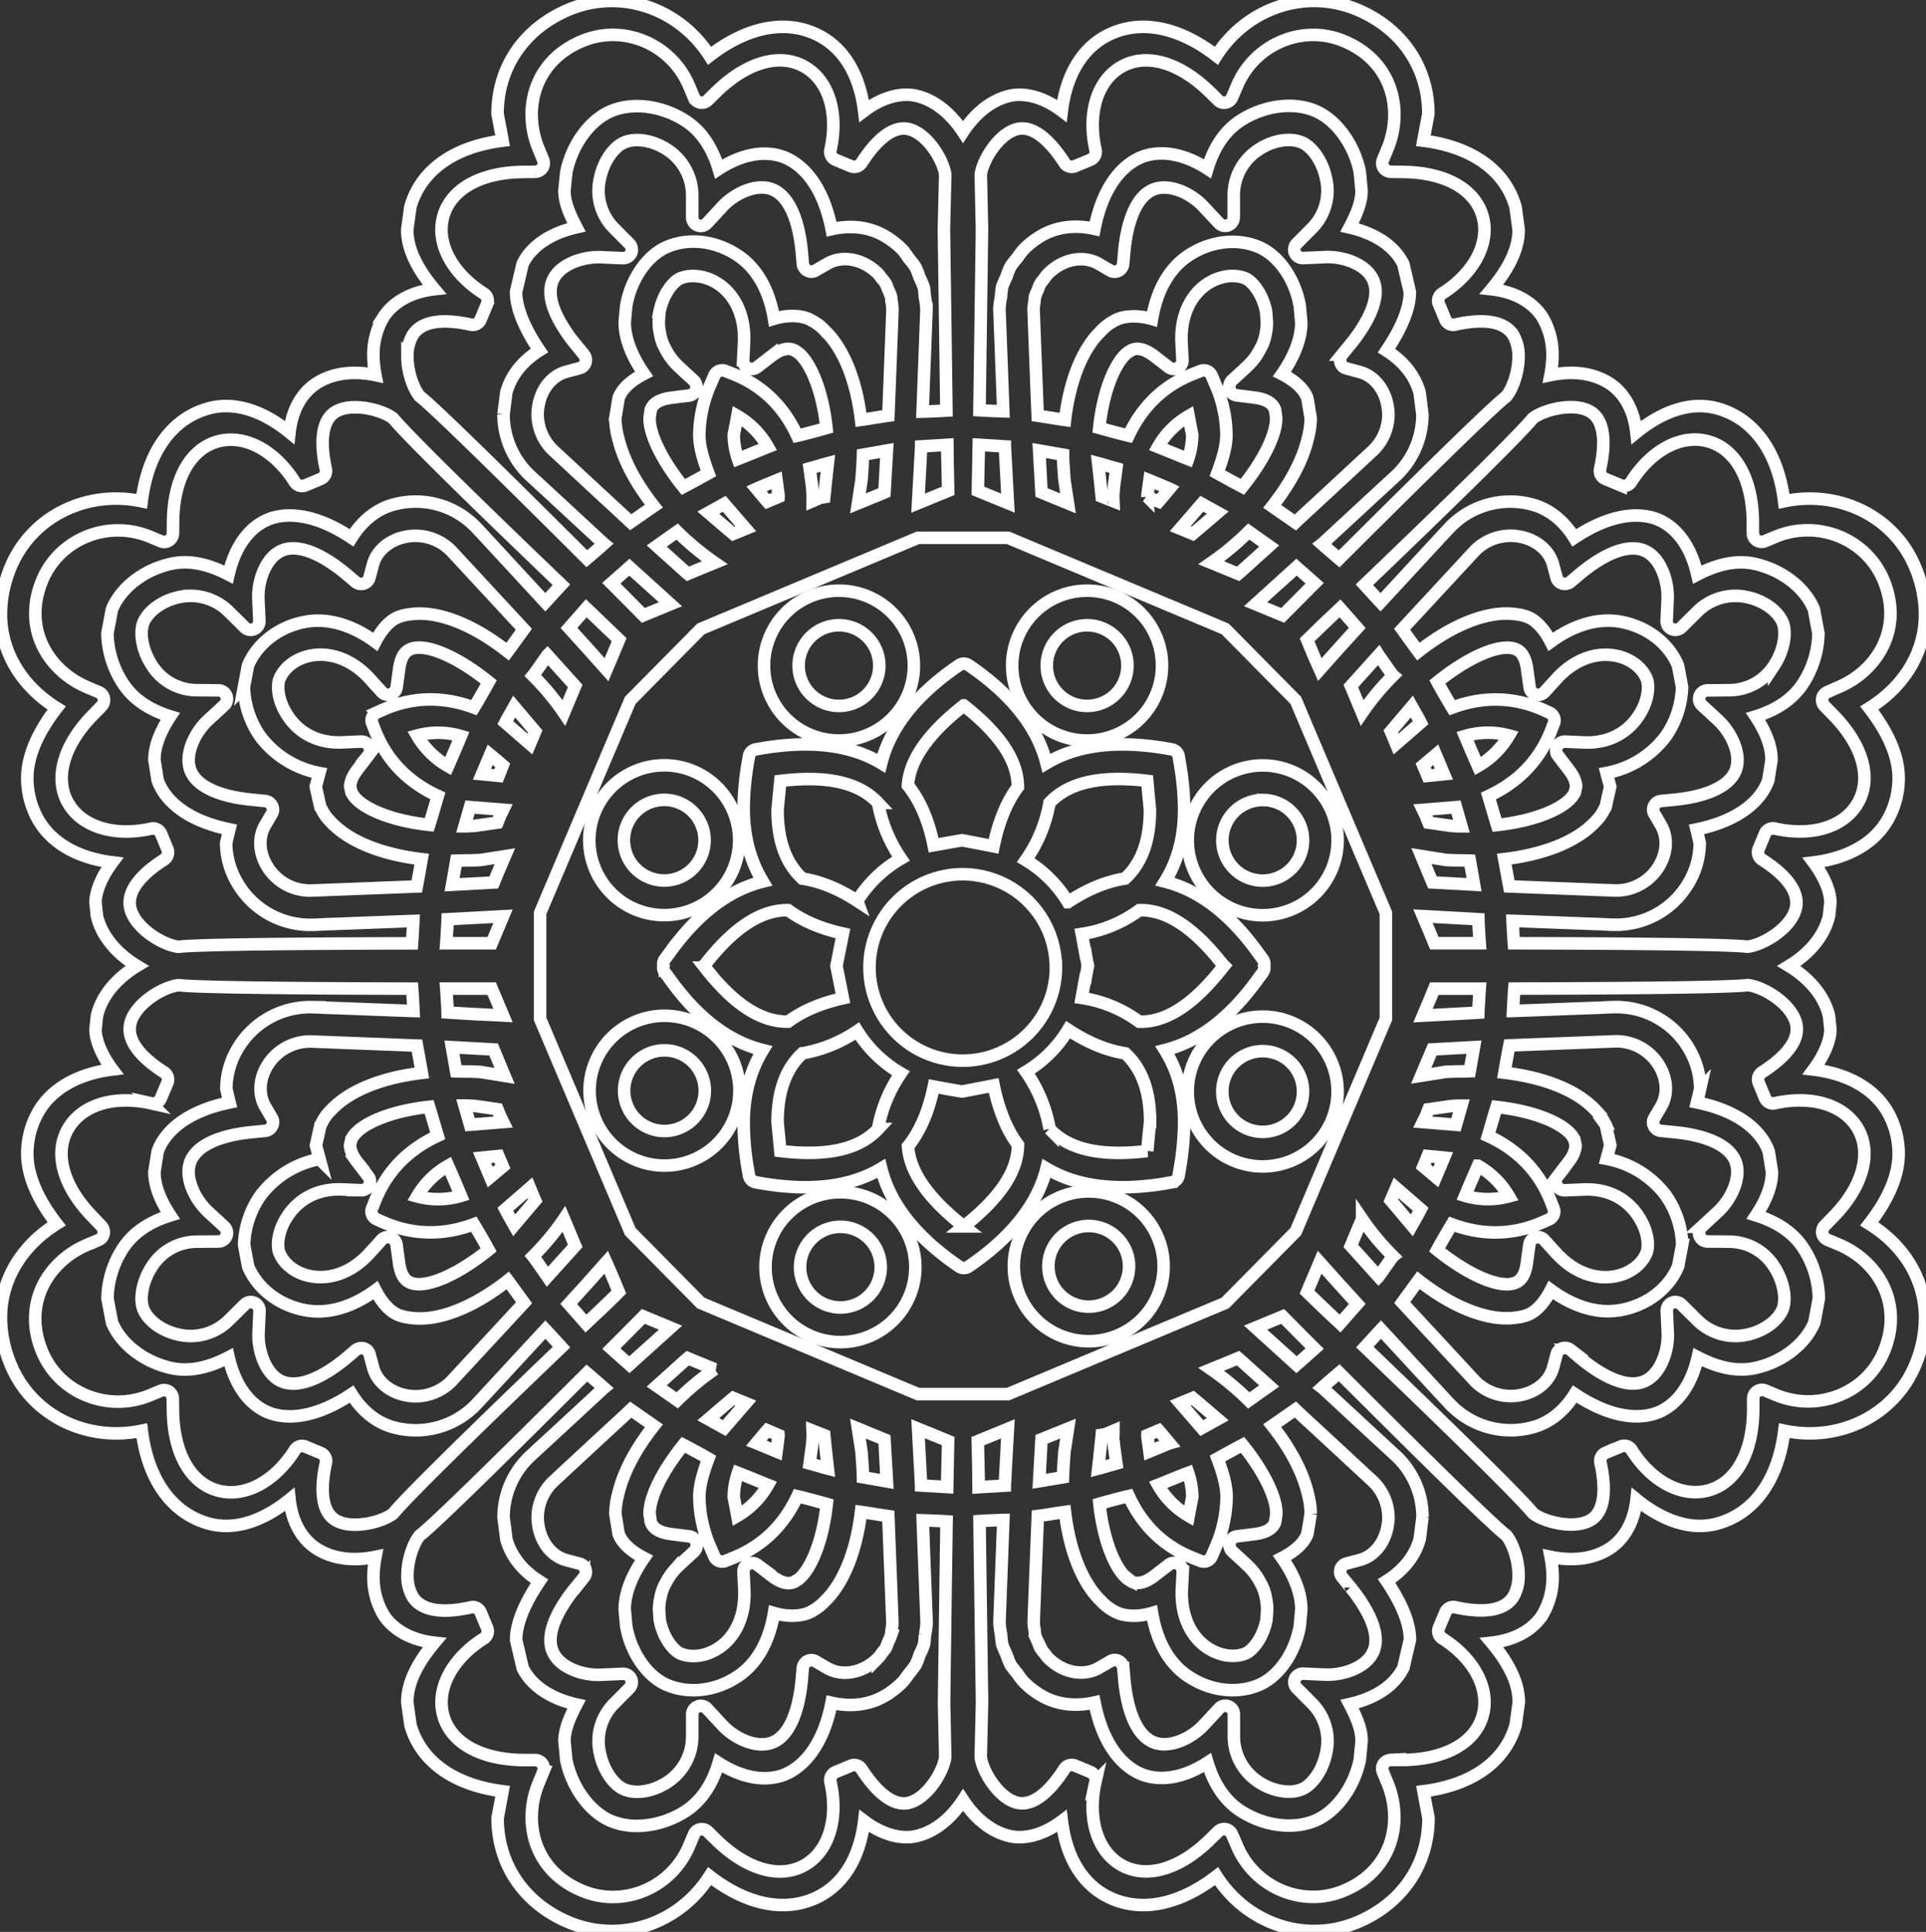 <svg xmlns="http://www.w3.org/2000/svg" viewBox="0 0 768.39 770.8"><rect x="0" y="0" width="768.39" height="770.8" fill="#333333" stroke="none"/><defs><style>.cls-1{fill:none;stroke:#ffffff;stroke-width:5px;}</style></defs><title></title><g id="レイヤー_2" data-name="レイヤー 2"><g id="レイヤー_1-2" data-name="レイヤー 1"><path class="cls-1" d="M434.36,475.37a29.88,29.88,0,1,0,29.88,29.88A29.89,29.89,0,0,0,434.36,475.37Z"/><path class="cls-1" d="M434.36,521.34a16.09,16.09,0,1,1,16.08-16.09A16.09,16.09,0,0,1,434.36,521.34Z"/><path class="cls-1" d="M503.75,405.62a29.89,29.89,0,1,0,29.89,29.89A29.89,29.89,0,0,0,503.75,405.62Z"/><path class="cls-1" d="M503.75,451.6a16.1,16.1,0,1,1,16.1-16.09A16.1,16.1,0,0,1,503.75,451.6Z"/><path class="cls-1" d="M265.09,405.28A29.89,29.89,0,1,0,295,435.17,29.89,29.89,0,0,0,265.09,405.28Z"/><path class="cls-1" d="M265.09,451.26a16.09,16.09,0,1,1,16.09-16.09A16.09,16.09,0,0,1,265.09,451.26Z"/><path class="cls-1" d="M265,305.35a29.89,29.89,0,1,0,29.89,29.88A29.88,29.88,0,0,0,265,305.35Z"/><path class="cls-1" d="M265,351.32a16.09,16.09,0,1,1,16.09-16.09A16.09,16.09,0,0,1,265,351.32Z"/><path class="cls-1" d="M334.7,235.68a29.89,29.89,0,1,0,29.89,29.89A29.89,29.89,0,0,0,334.7,235.68Z"/><path class="cls-1" d="M334.7,281.66a16.09,16.09,0,1,1,16.1-16.09A16.09,16.09,0,0,1,334.7,281.66Z"/><path class="cls-1" d="M433.7,235.68a29.89,29.89,0,1,0,29.89,29.89A29.89,29.89,0,0,0,433.7,235.68Z"/><path class="cls-1" d="M433.7,281.66a16.09,16.09,0,1,1,16.1-16.09A16.09,16.09,0,0,1,433.7,281.66Z"/><path class="cls-1" d="M335.29,475.7a29.89,29.89,0,1,0,29.89,29.88A29.88,29.88,0,0,0,335.29,475.7Z"/><path class="cls-1" d="M335.29,521.67a16.09,16.09,0,1,1,16.09-16.09A16.08,16.08,0,0,1,335.29,521.67Z"/><path class="cls-1" d="M22.61,282.48c-7.36,9.45-11.72,19.06-11.72,27.91a33.54,33.54,0,0,0,4.25,16.47c5.61,10,16.76,15.64,29.68,17.2-4.65,6.24-6.71,12.08-6.71,16l.55,5.33c2,8.65,8.56,15.5,16,20-7.45,4.49-14,11.34-16,20l-.55,5.33c0,3.94,2.06,9.79,6.71,16-12.92,1.56-24.07,7.2-29.68,17.19a33.55,33.55,0,0,0-4.25,16.48c0,8.84,4.36,18.45,11.72,27.9C8.75,496.93.38,510.5.38,525.72a49.1,49.1,0,0,0,3.87,18.74c8.41,20.36,30.42,31,52.32,26.37,2.37,19.21,11.69,32.78,26.47,37,10.57,3,22-1,32.49-9.53,1.2,10.88,6.39,16.91,11.07,19.78,7.07,4.39,15.56,4.67,23.2,3.09a42.63,42.63,0,0,0-.81,7.75,29.32,29.32,0,0,0,4.1,15.5c2.51,3.92,8.49,9.69,20.23,11-6.61,7.88-10.83,15.81-10.83,23.75l1.25,9.08c4.17,14.75,17.64,24,36.78,26.44-.76,4.1-2,10.68-2,10.68,0,18.69,10.68,34.25,28.58,41.68,20.63,8.54,43.91.48,56-18.48,15.24,11.8,31.29,14.93,44.5,7.6,10.16-5.74,15.61-16.65,17.17-29.6,8.23,6.21,15.82,7.2,20.89,6,7.9-1.85,14.19-7.7,18.56-14.35,4.35,6.65,10.64,12.5,18.55,14.35,5.07,1.2,12.66.21,20.88-6,1.57,13,7,23.86,17.17,29.6,13.22,7.33,29.27,4.2,44.51-7.6,12.11,19,35.39,27,56,18.48,17.89-7.43,28.58-23,28.58-41.68,0,0-1.28-6.58-2-10.68,19.14-2.4,32.6-11.69,36.78-26.44l1.25-9.08c0-7.94-4.23-15.87-10.83-23.75,11.74-1.33,17.72-7.1,20.22-11a29.23,29.23,0,0,0,4.1-15.5,42.63,42.63,0,0,0-.81-7.75c7.65,1.58,16.13,1.3,23.21-3.09,4.67-2.87,9.87-8.9,11.07-19.78,10.46,8.53,21.92,12.53,32.49,9.53,14.78-4.18,24.1-17.75,26.47-37,21.9,4.62,43.91-6,52.31-26.37A48.94,48.94,0,0,0,768,525.72c0-15.22-8.38-28.79-22.24-37.4,7.36-9.45,11.72-19.06,11.72-27.9a33.66,33.66,0,0,0-4.25-16.48c-5.62-10-16.76-15.63-29.68-17.19,4.64-6.24,6.7-12.09,6.7-16l-.54-5.33c-2-8.65-8.56-15.5-16-20,7.46-4.49,14-11.34,16-20l.54-5.33c0-3.94-2.06-9.78-6.7-16,12.92-1.56,24.06-7.21,29.68-17.2a33.65,33.65,0,0,0,4.25-16.47c0-8.85-4.36-18.46-11.72-27.91,13.86-8.61,22.24-22.18,22.24-37.4a49,49,0,0,0-3.89-18.74c-8.4-20.36-30.41-31-52.31-26.36-2.37-19.21-11.69-32.79-26.47-37-10.57-3-22,1-32.49,9.53-1.2-10.89-6.4-16.92-11.07-19.79-7.08-4.39-15.56-4.67-23.21-3.08a42.74,42.74,0,0,0,.81-7.76,29.23,29.23,0,0,0-4.1-15.5c-2.5-3.91-8.48-9.68-20.22-11,6.6-7.89,10.83-15.82,10.83-23.76l-1.25-9.08c-4.18-14.75-17.64-24-36.78-26.44.76-4.1,2-10.68,2-10.68,0-18.68-10.69-34.24-28.58-41.68-20.63-8.53-43.91-.47-56,18.48C470.07,10.45,454,7.32,440.8,14.65c-10.15,5.75-15.6,16.66-17.17,29.6-8.22-6.21-15.81-7.2-20.88-6-7.91,1.85-14.2,7.7-18.55,14.36C379.83,46,373.54,40.1,365.64,38.25c-5.07-1.2-12.66-.21-20.89,6-1.56-12.94-7-23.85-17.17-29.6-13.21-7.33-29.26-4.2-44.5,7.6-12.11-18.95-35.39-27-56-18.48-17.9,7.44-28.58,23-28.58,41.68,0,0,1.28,6.58,2,10.68-19.14,2.4-32.61,11.69-36.78,26.44l-1.25,9.08c0,7.94,4.22,15.87,10.83,23.76-11.74,1.33-17.72,7.1-20.23,11a29.32,29.32,0,0,0-4.1,15.5,42.74,42.74,0,0,0,.81,7.76c-7.64-1.59-16.13-1.31-23.2,3.08-4.68,2.87-9.87,8.9-11.07,19.79C105.06,164,93.61,160,83,163c-14.78,4.17-24.1,17.75-26.47,37-21.9-4.63-43.91,6-52.32,26.36A49.14,49.14,0,0,0,.38,245.08C.38,260.3,8.75,273.87,22.61,282.48Z"/><path class="cls-1" d="M108.48,321.43a3.39,3.39,0,0,0-2.69-1.83l-5.29-.52c-13.7-1.33-22.53-5.66-24.67-12.14s2.14-15,7.25-19.68l6.43-5.93a3.41,3.41,0,0,0-2.3-5.87l-8.69-.08a21.19,21.19,0,0,1-17.88-9.86c-3.76-5.67-5.15-12.89-3.4-17.2,2-4.68,7.7-8.75,14.26-10.08a21.52,21.52,0,0,1,19.93,5.95l6.22,6.14a3.43,3.43,0,0,0,5.82-2.62l-.39-8.66c-.31-7,2.66-16,8.76-19.11s15.38.13,26.06,8.91l4,3.39a3.58,3.58,0,0,0,3.26.59,3.34,3.34,0,0,0,2.24-2.4l1.36-5.08c1.35-5.2,5.79-9.29,11.8-10.89a20.06,20.06,0,0,1,19.44,5.3l29,31.32c-1.75,2.43-4.52,6.24-6.48,8.91-14.07-11.08-28.14-16.45-38.86-14.91a18.91,18.91,0,0,0-4.44,1c-3.83,1.38-7.05,5.24-9.5,10-8.85-6.5-18.53-9.66-27.8-8-10.46,1.85-19.31,8.57-23,17.52l-1.6,8.53a36.18,36.18,0,0,0,6.57,19.79,38.45,38.45,0,0,0,23.55,14.51c-.71,2.66-1.46,5.43-1.46,5.43s.19.81.41,1.85l1.41,6.32c.09.15.21.31.32.47a20.8,20.8,0,0,0,2.14,3.52,36.32,36.32,0,0,0,2.58,2.82,4.48,4.48,0,0,0,.63.57c7.23,6.82,19.49,11.57,34.76,13.39-.54,3.19-1.38,7.83-1.95,10.89L124,355.33a20,20,0,0,1-17.64-10.05c-3.08-5.37-3.29-11.32-.6-16l2.66-4.54A3.25,3.25,0,0,0,108.48,321.43Z"/><path class="cls-1" d="M233,141.54s-3.39-4.13-3.39-4.16a61.7,61.7,0,0,1-5.17-7.25c-3.13-5.07-4.8-9.74-4.8-13.65a11.13,11.13,0,0,1,1.13-5.15c3-6.08,12.05-9,19-8.71l8.71.39a3.54,3.54,0,0,0,3.3-2,3.43,3.43,0,0,0-.73-3.81L244.89,91a21.28,21.28,0,0,1-5.56-19.68c1.31-6.63,5.38-12.68,9.74-14.49,4.69-1.95,11.55-.81,17.15,2.9a21.68,21.68,0,0,1,9.94,18.33l0,8.68a3.41,3.41,0,0,0,5.93,2.3L288,82.65c4.64-5.17,13.16-9.45,19.63-7.26S318.45,86.33,319.83,100l.47,5.3a3.51,3.51,0,0,0,1.88,2.71,3.32,3.32,0,0,0,3.23-.1l4.6-2.66c4.64-2.69,10.65-2.48,16,.62a21.11,21.11,0,0,1,4.23,3.27c.62.6,1,1.36,1.59,2s1.12,1.33,1.57,2.09.62,1.61,1,2.45a23.29,23.29,0,0,1,1,2.35c.2.78.2,1.64.32,2.43a18.7,18.7,0,0,1,.33,2.87c0,1.09-1.43,37.69-1.64,42.51-3,.43-7.6,1.23-10.89,1.68-1.8-15.12-6.57-27.33-13.41-34.59-.21-.21-.4-.39-.64-.6a20.05,20.05,0,0,0-2.73-2.58,22.4,22.4,0,0,0-4-2.43c-2.51-1.18-7.65-2-13.94-.13-1.77-10.59-6.24-19.5-13.84-24.85-8.75-6.16-19.73-7.65-28.69-3.91-7.92,3.29-14.56,12.76-16.43,23.57l-.6,6.6c0,6.66,3.05,13.88,7.7,20.57-4.83,2.5-8.67,5.66-10.13,9.61l-1.33,8.06a32.76,32.76,0,0,0,1.14,7.91c2,8.53,6.89,17.87,14.23,27.2-2.64,1.82-6.63,4.62-9.24,6.41-1.73-1.64-4.41-4.12-7.54-7-10.73-9.93-23.5-21.78-23.5-21.78a20,20,0,0,1-6.08-14.3,21.62,21.62,0,0,1,.73-5.24c1.59-6,5.67-10.42,10.84-11.75l5.14-1.39a3.27,3.27,0,0,0,2.37-2.21,5.44,5.44,0,0,0,.16-1A3.47,3.47,0,0,0,233,141.54Z"/><path class="cls-1" d="M353.76,179.77c-.08.94-.73,13.94-.89,16.73-1,.42-6.08,2.51-10.57,4.34.6-3.84,1.44-9.48,1.44-9.48l.41-6.18s.14-3,.16-3.76Z"/><path class="cls-1" d="M324,194.15s-.6-4.15-1-7.28l3.57-1c1-.34,2.3-.7,3.71-1.07-.49,4.28-1.2,11-1.41,13.21-.16,0-2.61,1-4.69,1.9,0-1.07.07-2.21.07-2.21S324.08,195,324,194.15Z"/><path class="cls-1" d="M282.58,204.54l6.35-3.52c2.39,2.76,6.18,7.18,8.58,9.95l-5,2.05C290.93,211.73,286.19,207.63,282.58,204.54Z"/><path class="cls-1" d="M285.16,224.54c-4.59,1.88-9.76,4-10.75,4.43-.55-.44-2.09-1.85-2.09-1.85L262,217.85l8.15-5.76A112.17,112.17,0,0,0,285.16,224.54Z"/><path class="cls-1" d="M294.41,183.14a31.06,31.06,0,0,1-1.68-9.63s.79-4,1.44-7.54a33,33,0,0,1,12.19,12.37C303,179.67,297.93,181.78,294.41,183.14Z"/><path class="cls-1" d="M309.81,191.65c.38,2.82.81,6.06.81,6.06a3.46,3.46,0,0,1,0,.52c-1.5.62-3.85,1.64-4.48,1.9-1.21-1.36-2.46-2.89-4.34-5.14C302.09,194.86,306.51,193,309.81,191.65Z"/><path class="cls-1" d="M292.45,149.21,289.37,148a3.43,3.43,0,0,0-4.38,1.8s-1.34,3.08-1.34,3.14A51.23,51.23,0,0,0,279,173.51c0,4.73,1.65,10.07,3.63,15.35-2.51,1.4-6.92,3.83-10,5.45-7.93-9.87-13.07-19.81-13.46-26.6,0-.39,0-.81,0-1.2.14-.8.45-3,.45-3,.62-1.69,2.17-4,8.14-4.8l7.23-.91a3.51,3.51,0,0,0,2.79-2.38,2.66,2.66,0,0,0,.18-1c0-.13-.15-.21-.15-.29a3.3,3.3,0,0,0-1-2.27l-5.38-4.94a.24.24,0,0,1-.16-.18,25.62,25.62,0,0,1-3.21-3.42c-.34-.44-.66-.91-1-1.36a26.1,26.1,0,0,1-1.54-2.63c-.23-.47-.53-1-.77-1.47a18.38,18.38,0,0,1-1.24-3.8,9.76,9.76,0,0,1-.21-1,22.44,22.44,0,0,1-.48-4.39s0-.13,0-.16c0-.44.29-4.09.29-4.09a26.17,26.17,0,0,1,1.51-5c1.91-4.55,4.81-7.53,6.79-8.36h0c4.64-1.88,10.64-.94,15.63,2.53,6.63,4.68,10.2,13,9.81,22.81l-.36,7.29a3.44,3.44,0,0,0,5.49,2.84l5.79-4.46a19.39,19.39,0,0,1,3.2-2,8.61,8.61,0,0,1,2.54-.78,5.62,5.62,0,0,1,3.42.47c.13,0,.21.18.31.25a8.47,8.47,0,0,1,1.7,1.13c4.56,4.08,9.19,14.72,10.8,29.65-3.44,1-8.92,2.45-11.69,3.08C312.88,162.57,304.56,154,292.45,149.21Z"/><path class="cls-1" d="M249.44,227.78c.59-.48,1.09-.95,1.63-1.44.4.39,13.82,12.42,16.4,14.74-4.88,2-8.72,3.61-10.81,4.46-3.21-3.28-11-11.06-11-11.06l-1.77-1.77C245.83,231,247.66,229.39,249.44,227.78Z"/><path class="cls-1" d="M247,255.26c-1.25,3-4.65,11.14-5,11.95-2.74-3.1-12.11-13.55-15-16.68l6.89-7.83C235,243.78,246.12,254.43,247,255.26Z"/><path class="cls-1" d="M229.47,273.71c-.42,1-2.59,6.17-4.5,10.73a100.81,100.81,0,0,0-12.37-14.88,22.69,22.69,0,0,0,1.36-1.85l4.28-6.06c0-.07.13-.2.16-.23Z"/><path class="cls-1" d="M213.51,291.83c-.59,1.35-1.07,2.5-2.11,5-2.71-2.38-7.07-6.14-9.79-8.49.25-.47.5-.94.71-1.41l2.82-5C208.19,285.51,212.18,290.23,213.51,291.83Z"/><path class="cls-1" d="M147.29,297.73a3.53,3.53,0,0,0-3.12-1.86l-7.37.32c-12.32.6-18.89-6-21.66-10.08-4.6-6.55-4.65-12.87-3.6-15.3,1.93-4.67,6.81-8.27,12.79-9.29,8-1.38,16.44,1.93,23.07,9.17l4.93,5.43a3.42,3.42,0,0,0,5.9-1.86l1-7.26c.78-6,3.1-7.49,4.81-8.11,6.25-2.24,18.73,3.34,30.94,13.2-1.75,3.21-4.45,7.89-5.89,10.24-11.75-4.36-23.78-4.52-35.77.62l-3,1.34a3.45,3.45,0,0,0-2.06,3.13,2.72,2.72,0,0,0,.28,1.28l1.15,3c4.89,12.23,13.58,20.59,25,25.86-.78,2.59-2.33,8-3.44,11.56-14.93-1.62-25.59-6.24-29.6-10.86a7,7,0,0,1-1-1.43c-.11-.16-.35-.37-.4-.55l-.46-2.09a2.1,2.1,0,0,1-.08-.7,9.88,9.88,0,0,1,.57-2.35,2.88,2.88,0,0,1,.21-.6,16.05,16.05,0,0,1,2.08-3.4s.82-1.12,1.75-2.29l2.69-3.55a2.93,2.93,0,0,0,.66-1.88,1.08,1.08,0,0,0,0-.16A3.23,3.23,0,0,0,147.29,297.73Z"/><path class="cls-1" d="M198.85,309.58c-1.78-.16-3.66-.4-6.56-.68.6-1.41,2.25-5.36,3.27-7.75,2.22,1.85,3.68,3.05,5,4.2C199.94,306.86,199,309.16,198.85,309.58Z"/><path class="cls-1" d="M200.57,323.07c-.21.4-1.86,4.46-2.12,5.14-2.45.37-8.92,1.28-8.92,1.28s-1.93.08-3.29.18c0,0-.68,0-.91,0l2.19-7.65Z"/><path class="cls-1" d="M166.41,293.47a32,32,0,0,1,17.48.21c-1.41,3.39-3.6,8.54-5.14,12A33.38,33.38,0,0,1,166.41,293.47Z"/><path class="cls-1" d="M178.33,371.7c.16-2.09.26-4.1.28-4.94,2.22-.13,17.18-.91,22.07-1.17-2.12,5-3.71,8.74-4.53,10.76h-7.56s-6.53,0-10.54,0C178.17,374.81,178.27,373.31,178.33,371.7Z"/><path class="cls-1" d="M197,352.1c-2.82.18-11.62.65-16.63.91l1.67-9.55c.63,0,3.55-.16,3.63-.16l2,0,3.91-.16s5.9-.94,9.82-1.54C199.47,346,197.38,351.16,197,352.1Z"/><path class="cls-1" d="M324.17,570.88c2.08.86,4.53,1.85,4.69,1.9.21,2.17.92,8.93,1.41,13.21-1.41-.36-2.67-.73-3.71-1.07l-3.57-1c.39-3.13,1-7.28,1-7.28.1-.89.26-3.55.26-3.55S324.21,572,324.17,570.88Z"/><path class="cls-1" d="M343.5,603.25c3.29.44,7.91,1.25,10.89,1.67.21,4.82,1.61,41.42,1.64,42.52a18.43,18.43,0,0,1-.33,2.86c-.12.79-.12,1.65-.32,2.43a22.36,22.36,0,0,1-1,2.35c-.37.84-.55,1.65-1,2.46s-1.07,1.35-1.57,2.09-1,1.4-1.59,2A21.11,21.11,0,0,1,346,664.9c-5.35,3.1-11.36,3.31-16,.63l-4.6-2.67a3.29,3.29,0,0,0-3.23-.1,3.51,3.51,0,0,0-1.88,2.71l-.47,5.3c-1.38,13.7-5.69,22.5-12.16,24.64s-15-2.09-19.63-7.26l-5.93-6.39a3.34,3.34,0,0,0-3.73-.89,3.4,3.4,0,0,0-2.2,3.19l0,8.69a21.71,21.71,0,0,1-9.94,18.33c-5.6,3.7-12.46,4.84-17.15,2.89-4.36-1.8-8.43-7.86-9.74-14.49a21.28,21.28,0,0,1,5.56-19.68l6.14-6.16a3.43,3.43,0,0,0,.73-3.81,3.54,3.54,0,0,0-3.3-2l-8.71.39c-7,.34-16-2.63-19-8.71a11.11,11.11,0,0,1-1.13-5.14c0-3.92,1.67-8.59,4.8-13.66a61.7,61.7,0,0,1,5.17-7.25s3.39-4.15,3.39-4.15a3.49,3.49,0,0,0,.76-2.19,5.21,5.21,0,0,0-.16-1,3.31,3.31,0,0,0-2.37-2.23l-5.14-1.37c-5.17-1.33-9.25-5.75-10.84-11.75a21.7,21.7,0,0,1-.73-5.25,20.06,20.06,0,0,1,6.08-14.3s12.77-11.85,23.5-21.77c3.13-2.87,5.81-5.35,7.54-7l9.24,6.43c-7.34,9.31-12.27,18.66-14.23,27.19a32.83,32.83,0,0,0-1.14,7.91L246.8,612c1.46,3.94,5.3,7.1,10.13,9.6-4.65,6.69-7.7,13.91-7.7,20.57l.6,6.61c1.87,10.8,8.51,20.28,16.43,23.57,9,3.73,19.94,2.24,28.69-3.92,7.6-5.35,12.07-14.25,13.84-24.85,6.29,1.83,11.43,1,13.94-.13a22.4,22.4,0,0,0,4-2.43,20.05,20.05,0,0,0,2.73-2.58c.24-.21.43-.39.64-.6C336.93,630.57,341.7,618.36,343.5,603.25Z"/><path class="cls-1" d="M342.3,570c4.49,1.83,9.56,3.92,10.57,4.34.16,2.79.81,15.79.89,16.73l-9.45-1.65c0-.73-.16-3.75-.16-3.75l-.41-6.19S342.9,573.8,342.3,570Z"/><path class="cls-1" d="M329.85,600.06c-1.61,14.93-6.24,25.58-10.8,29.65a8,8,0,0,1-1.7,1.12c-.1.08-.18.21-.31.27a5.7,5.7,0,0,1-3.42.46,8.92,8.92,0,0,1-2.54-.78,19.39,19.39,0,0,1-3.2-2l-5.79-4.47a3.45,3.45,0,0,0-5.49,2.86l.36,7.28c.39,9.81-3.18,18.14-9.81,22.81-5,3.47-11,4.41-15.63,2.53h0c-2-.84-4.88-3.81-6.79-8.35a26.61,26.61,0,0,1-1.51-5s-.26-3.66-.29-4.1c0,0,0-.11,0-.16a22.25,22.25,0,0,1,.48-4.38,9.39,9.39,0,0,1,.21-1,18.58,18.58,0,0,1,1.24-3.8c.24-.5.54-1,.77-1.47a26.1,26.1,0,0,1,1.54-2.63c.3-.45.62-.92,1-1.36a26.24,26.24,0,0,1,3.21-3.42.26.26,0,0,1,.16-.18l5.38-4.93a3.32,3.32,0,0,0,1-2.28c0-.07.15-.15.15-.28a2.71,2.71,0,0,0-.18-1A3.53,3.53,0,0,0,275,613l-7.23-.9c-6-.82-7.52-3.12-8.14-4.81,0,0-.31-2.22-.45-3,0-.39,0-.81,0-1.2.39-6.79,5.53-16.74,13.46-26.6,3.11,1.62,7.52,4,10,5.45-2,5.28-3.63,10.63-3.63,15.35a51.23,51.23,0,0,0,4.62,20.59c0,.06,1.34,3.14,1.34,3.14a3.42,3.42,0,0,0,4.38,1.8l3.08-1.23c12.11-4.82,20.43-13.36,25.71-24.61C320.93,597.61,326.41,599.1,329.85,600.06Z"/><path class="cls-1" d="M309.81,579.15c-3.3-1.35-7.72-3.21-8.05-3.34,1.88-2.24,3.13-3.78,4.34-5.14l4.48,1.91a3.39,3.39,0,0,1,0,.52S310.19,576.33,309.81,579.15Z"/><path class="cls-1" d="M306.36,592.46a33,33,0,0,1-12.19,12.37c-.65-3.52-1.44-7.54-1.44-7.54a31.06,31.06,0,0,1,1.68-9.63C297.93,589,303,591.13,306.36,592.46Z"/><path class="cls-1" d="M288.93,569.78l-6.35-3.52c3.61-3.08,8.35-7.18,9.94-8.48l5,2.06C295.11,562.6,291.32,567,288.93,569.78Z"/><path class="cls-1" d="M270.19,558.71,262,553l10.28-9.27s1.54-1.41,2.09-1.85c1,.42,6.16,2.56,10.75,4.43A112.17,112.17,0,0,0,270.19,558.71Z"/><path class="cls-1" d="M251.07,544.46c-.54-.49-1-1-1.63-1.43-1.78-1.62-3.61-3.21-5.54-4.94l1.77-1.77s7.78-7.78,11-11.07c2.09.87,5.93,2.43,10.81,4.46C264.89,532,251.47,544.07,251.07,544.46Z"/><path class="cls-1" d="M233.79,528.1l-6.89-7.83c2.91-3.14,12.28-13.57,15-16.68.38.81,3.78,9,5,11.95C246.12,516.38,235,527,233.79,528.1Z"/><path class="cls-1" d="M218.4,509.38s-.11-.16-.16-.23L214,503.09a22.69,22.69,0,0,0-1.36-1.85A100.29,100.29,0,0,0,225,486.36c1.91,4.56,4.08,9.76,4.5,10.73Z"/><path class="cls-1" d="M205.14,488.89l-2.82-5c-.21-.47-.46-.94-.71-1.41,2.72-2.35,7.08-6.11,9.79-8.49,1,2.46,1.52,3.61,2.11,5C212.18,480.57,208.19,485.29,205.14,488.89Z"/><path class="cls-1" d="M101.44,519.8a3.47,3.47,0,0,0-3.79.67l-6.22,6.14a21.52,21.52,0,0,1-19.93,5.95c-6.56-1.33-12.27-5.4-14.26-10.07-1.75-4.31-.36-11.54,3.4-17.21a21.19,21.19,0,0,1,17.88-9.86l8.69-.08a3.41,3.41,0,0,0,2.3-5.87l-6.43-5.93c-5.11-4.72-9.42-13.23-7.25-19.68s11-10.8,24.67-12.14l5.29-.52a3.41,3.41,0,0,0,2.69-1.82,3.25,3.25,0,0,0,0-3.29l-2.66-4.54c-2.69-4.7-2.48-10.65.6-16a20,20,0,0,1,17.64-10l42.29,1.64c.57,3.06,1.41,7.71,1.95,10.89-15.27,1.82-27.53,6.58-34.76,13.39a4.48,4.48,0,0,0-.63.57c-.93,1-1.85,1.86-2.58,2.82a20.5,20.5,0,0,0-2.14,3.53c-.11.15-.23.31-.32.46l-1.41,6.32c-.22,1-.41,1.85-.41,1.85s.75,2.77,1.46,5.43a38.41,38.41,0,0,0-23.55,14.52,36.12,36.12,0,0,0-6.57,19.78l1.6,8.54c3.7,8.95,12.55,15.66,23,17.51,9.27,1.65,19-1.51,27.8-8,2.45,4.75,5.67,8.61,9.5,10a18.9,18.9,0,0,0,4.44,1c10.72,1.54,24.79-3.83,38.86-14.9,2,2.66,4.73,6.47,6.48,8.9l-29,31.32a20.06,20.06,0,0,1-19.44,5.3c-6-1.59-10.45-5.69-11.8-10.88l-1.36-5.1a3.37,3.37,0,0,0-2.24-2.4,3.61,3.61,0,0,0-3.26.6l-4,3.4c-10.68,8.77-20,11.9-26.06,8.9s-9.07-12.14-8.76-19.11l.39-8.66A3.44,3.44,0,0,0,101.44,519.8Z"/><path class="cls-1" d="M198.85,461.23c.18.41,1.09,2.71,1.75,4.23l-5,4.2c-1-2.41-2.67-6.35-3.27-7.76C195.19,461.62,197.07,461.38,198.85,461.23Z"/><path class="cls-1" d="M187.52,448.75l-2.19-7.65c.23,0,.91,0,.91,0,1.36.1,3.29.18,3.29.18s6.47.91,8.92,1.28c.26.68,1.91,4.75,2.12,5.14Z"/><path class="cls-1" d="M191.51,427.68l-3.91-.15-2,0c-.08,0-3-.15-3.63-.15l-1.67-9.56c5,.26,13.81.74,16.63.91.41.95,2.5,6.09,4.36,10.53Z"/><path class="cls-1" d="M178.61,404c0-.84-.12-2.85-.28-4.94-.06-1.61-.16-3.1-.28-4.62l10.54,0h7.56c.82,2,2.41,5.79,4.53,10.76C195.79,405,180.83,404.17,178.61,404Z"/><path class="cls-1" d="M178.75,465.14c1.54,3.45,3.73,8.59,5.14,12a32,32,0,0,1-17.48.21A33.38,33.38,0,0,1,178.75,465.14Z"/><path class="cls-1" d="M149.64,479.08l-1.15,3a2.67,2.67,0,0,0-.28,1.28,3.47,3.47,0,0,0,2.06,3.13l3,1.33c12,5.14,24,5,35.77.63,1.44,2.35,4.14,7,5.89,10.23-12.21,9.86-24.69,15.45-30.94,13.2-1.71-.62-4-2.14-4.81-8.11l-1-7.26a3.49,3.49,0,0,0-2.35-2.79,3.44,3.44,0,0,0-3.55.94l-4.93,5.43c-6.63,7.23-15,10.54-23.07,9.16-6-1-10.86-4.62-12.79-9.29-1.05-2.43-1-8.75,3.6-15.3,2.77-4,9.34-10.68,21.66-10.07l7.37.3a3.51,3.51,0,0,0,3.12-1.84,3.29,3.29,0,0,0,.37-1.57,1.08,1.08,0,0,0,0-.16,2.93,2.93,0,0,0-.66-1.88l-2.69-3.55c-.93-1.17-1.75-2.29-1.75-2.29a15.57,15.57,0,0,1-2.08-3.4,2.7,2.7,0,0,1-.21-.6,9.92,9.92,0,0,1-.57-2.34,2.13,2.13,0,0,1,.08-.71l.46-2.09c.05-.18.29-.39.4-.55a7.23,7.23,0,0,1,1-1.43c4-4.62,14.67-9.24,29.6-10.86,1.11,3.57,2.66,9,3.44,11.56C163.22,458.48,154.53,466.84,149.64,479.08Z"/><path class="cls-1" d="M133.78,606.46c-6.79-4.18-5.25-16.11-3.76-22.79a3.48,3.48,0,0,0-2-3.92l-6.21-2.58a3.41,3.41,0,0,0-4.18,1.36c-8.09,12.81-20.23,19.18-30.88,16.13C75.88,591.58,69.27,579.73,69,563l-.05-5a3.49,3.49,0,0,0-4.72-3.13l-4.57,1.9c-16.84,6.84-36-1-42.86-17.46-8.12-19.6,2.87-36.31,18-42.65l4.56-1.93a3.44,3.44,0,0,0,2-2.48,3.62,3.62,0,0,0-.92-3.08L37,485.55c-11.75-12-15.46-25.11-10-34.92s18.45-13.73,33.26-10.42a3.44,3.44,0,0,0,3.91-2L66.8,432a3.5,3.5,0,0,0-1.36-4.2C58.32,423.27,50.2,416.23,52,408.42s12.76-14.59,19.24-15.35c6.42.81,38.29,1.28,93.21,1.39.21,2.87.37,5.77.52,8.92-4.2-.13-21.14-.81-31.84-1.2-.86,0-1.75-.08-2.56-.08s-1.38-.1-2-.1c-2.64-.13-4.33-.16-4.33-.16a33.55,33.55,0,0,0-29.6,16.86,31.62,31.62,0,0,0-4.34,15.69s.74,3.31,1.29,5.49C71.63,444,64.86,453.68,62.88,459.5l-1.27,8.07c0,5.66,2.43,11.51,6.31,17.38-7.83,2.43-14.44,6.5-18.66,12.82a37.94,37.94,0,0,0-6.38,20.31l1.81,9.6c3.65,8.85,13.16,16,24.11,18.27,7.58,1.49,15.17-.65,22.41-4.41,2.21,9.74,7,17.72,14.56,21.46,5.45,2.74,17.25,4.75,34.5-6.76,4,6.45,9.66,11.35,16.79,13.26a33.42,33.42,0,0,0,32.79-9s17.56-19,27.74-30c1.93,2.07,4.46,4.83,6.42,7-39.42,37.77-62.13,60.24-67.11,66.35C152.52,607.37,140.2,610.45,133.78,606.46Z"/><path class="cls-1" d="M377.1,701.1c-.68,5.67-7.1,16.42-14.57,18.22-7.78,1.8-15.08-7.7-18.82-13.49a3.42,3.42,0,0,0-4.15-1.37l-6.24,2.59a3.48,3.48,0,0,0-2,3.91c3.33,14.81-.76,27.86-10.39,33.26-9.85,5.51-22.92,1.77-35-9.94l-3.6-3.53a3.35,3.35,0,0,0-3-.86,3.4,3.4,0,0,0-2.46,2l-1.95,4.62c-7,16.7-26.13,24.77-42.57,17.93-19.71-8.14-23.71-27.74-17.54-42.83l1.9-4.62a3.49,3.49,0,0,0-.31-3.21,3.66,3.66,0,0,0-2.8-1.54l-5,0c-16.81-.21-28.65-6.84-31.71-17.67-3-10.58,3.31-22.72,16.13-30.83a3.43,3.43,0,0,0,1.33-4.18l-2.58-6.19a3.36,3.36,0,0,0-3.92-2.06c-8.22,1.86-18.93,2.61-23.18-4.17a16.4,16.4,0,0,1-2.11-8.61c0-6.37,2.42-12.79,4.85-15.85,5.25-4,28-26.21,66.73-64.83,2.16,1.82,4.79,4.12,6.83,5.92l-.16.13c-4,3.73-21.61,20-27.59,25.5l-2.16,2a33.6,33.6,0,0,0-10.16,24l1.12,8.8c2,7.12,6.84,12.71,13.21,16.73-5.79,8.58-9.32,16.7-9.32,23.39l2.62,11.2c3.73,7.48,11.71,12.34,21.45,14.53-2.53,4.89-4.78,9.76-4.78,14.7l.71,7.44c2.27,11.06,9.45,20.88,17.94,24.4,8.86,3.66,20.61,2,29.95-4.15,6.37-4.25,10.5-11,12.9-19.05,8.48,5.48,17.49,7.6,25.34,5,5.85-2,15.72-8.77,19.71-29,7.36,1.67,14.74,1,21.14-2.69a34.18,34.18,0,0,0,7.08-5.46,27.54,27.54,0,0,0,2.56-3.36,34.73,34.73,0,0,0,2.73-3.53,28.43,28.43,0,0,0,1.62-4.1,33.06,33.06,0,0,0,1.72-4c.29-1.32.29-2.66.45-4a31.61,31.61,0,0,0,.63-4.77v-.27c0-.1-1-25.68-1.54-40.61,2.82.08,6.58.23,9.5.42-.11,6.08-1,72.17-1,72.17Z"/><path class="cls-1" d="M377.85,593.32l-10.36-.62v-.08s-1-18.46-1.22-22.55c2.73,1.13,9.65,3.89,12,4.88C378.24,578.6,377.85,592.31,377.85,593.32Z"/><path class="cls-1" d="M390.09,575c2.38-1,9.29-3.75,12-4.88-.26,4.09-1.22,22.55-1.22,22.55v.08l-10.36.62C390.54,592.31,390.15,578.6,390.09,575Z"/><path class="cls-1" d="M603.74,637.1c-4.26,6.78-15,6-23.19,4.17a3.36,3.36,0,0,0-3.91,2.06l-2.59,6.19a3.44,3.44,0,0,0,1.34,4.18c12.82,8.11,19.13,20.25,16.13,30.83-3.06,10.83-14.91,17.46-31.71,17.67l-5,0a3.64,3.64,0,0,0-2.79,1.54,3.43,3.43,0,0,0-.31,3.21l1.9,4.62c6.17,15.09,2.17,34.69-17.54,42.83-16.44,6.84-35.55-1.23-42.57-17.93l-2-4.62a3.4,3.4,0,0,0-2.46-2,3.35,3.35,0,0,0-3,.86l-3.6,3.53c-12.06,11.71-25.14,15.45-35,9.94-9.63-5.4-13.72-18.45-10.39-33.26a3.48,3.48,0,0,0-2-3.91l-6.24-2.59a3.42,3.42,0,0,0-4.15,1.37c-3.74,5.79-11,15.29-18.82,13.49-7.47-1.8-13.89-12.55-14.57-18.22l.52-22s-.94-66.09-1-72.17c2.92-.19,6.68-.34,9.5-.42-.57,14.93-1.54,40.51-1.54,40.61v.27a31.61,31.61,0,0,0,.63,4.77,38.32,38.32,0,0,0,.44,4,36.53,36.53,0,0,0,1.72,4,31,31,0,0,0,1.62,4.1,34.84,34.84,0,0,0,2.74,3.53,26.57,26.57,0,0,0,2.56,3.36,34.38,34.38,0,0,0,7.07,5.46c6.41,3.7,13.79,4.36,21.15,2.69,4,20.23,13.85,27,19.7,29,7.86,2.64,16.87.52,25.35-5,2.4,8,6.53,14.8,12.9,19.05,9.34,6.19,21.08,7.81,29.95,4.15,8.49-3.52,15.67-13.34,17.94-24.4l.7-7.44c0-4.94-2.24-9.81-4.77-14.7,9.73-2.19,17.72-7,21.45-14.53l2.61-11.2c0-6.69-3.52-14.81-9.31-23.39,6.36-4,11.25-9.61,13.21-16.73l1.11-8.8a33.59,33.59,0,0,0-10.15-24l-2.16-2c-6-5.48-23.55-21.77-27.59-25.5l-.17-.13c2-1.8,4.68-4.1,6.84-5.92C573,586.43,595.75,608.6,601,612.64c2.42,3.06,4.85,9.48,4.85,15.85A16.5,16.5,0,0,1,603.74,637.1Z"/><path class="cls-1" d="M424.89,603.25c1.79,15.11,6.57,27.32,13.41,34.58.2.21.4.39.63.6a20.72,20.72,0,0,0,2.74,2.58,22,22,0,0,0,4,2.43c2.51,1.18,7.65,2,13.94.13,1.77,10.6,6.24,19.5,13.83,24.85,8.75,6.16,19.74,7.65,28.69,3.92,7.93-3.29,14.56-12.77,16.44-23.57l.6-6.61c0-6.66-3-13.88-7.7-20.57,4.83-2.5,8.67-5.66,10.13-9.6l1.33-8.07a33.33,33.33,0,0,0-1.14-7.91c-2-8.53-6.9-17.88-14.23-27.19l9.24-6.43c1.72,1.65,4.41,4.13,7.54,7,10.73,9.92,23.5,21.77,23.5,21.77a20.06,20.06,0,0,1,6.08,14.3,21.7,21.7,0,0,1-.73,5.25c-1.59,6-5.67,10.42-10.84,11.75l-5.14,1.37a3.34,3.34,0,0,0-2.38,2.23,6,6,0,0,0-.15,1,3.43,3.43,0,0,0,.76,2.19s3.39,4.12,3.39,4.15a62.74,62.74,0,0,1,5.16,7.25c3.13,5.07,4.81,9.74,4.81,13.66a11.11,11.11,0,0,1-1.13,5.14c-3,6.08-12,9-19,8.71l-8.72-.39a3.53,3.53,0,0,0-3.29,2,3.41,3.41,0,0,0,.74,3.81l6.13,6.16a21.28,21.28,0,0,1,5.56,19.68c-1.31,6.63-5.38,12.69-9.74,14.49-4.7,1.95-11.56.81-17.15-2.89a21.69,21.69,0,0,1-9.94-18.33l0-8.69a3.4,3.4,0,0,0-2.2-3.19,3.34,3.34,0,0,0-3.73.89l-5.93,6.39c-4.65,5.17-13.16,9.45-19.63,7.26s-10.78-10.94-12.16-24.64l-.47-5.3a3.53,3.53,0,0,0-1.88-2.71,3.31,3.31,0,0,0-3.24.1l-4.59,2.67c-4.64,2.68-10.65,2.47-16-.63a21.33,21.33,0,0,1-4.22-3.27c-.62-.6-1-1.35-1.59-2s-1.12-1.34-1.57-2.09-.62-1.62-1-2.46a24.75,24.75,0,0,1-1-2.35,18.14,18.14,0,0,1-.31-2.43,18.45,18.45,0,0,1-.34-2.86c0-1.1,1.44-37.7,1.65-42.52C417,604.5,421.6,603.69,424.89,603.25Z"/><path class="cls-1" d="M414.63,591c.07-.94.73-13.94.88-16.73L426.08,570c-.59,3.84-1.43,9.48-1.43,9.48l-.42,6.19s-.13,3-.16,3.75Z"/><path class="cls-1" d="M444.41,576.65s.6,4.15,1,7.28l-3.57,1c-1.05.34-2.3.71-3.71,1.07.49-4.28,1.2-11,1.41-13.21.16,0,2.61-1,4.69-1.9,0,1.07-.07,2.22-.07,2.22S444.31,575.76,444.41,576.65Z"/><path class="cls-1" d="M659.91,449.38a3.4,3.4,0,0,0,2.68,1.82l5.3.52c13.7,1.34,22.53,5.67,24.67,12.14s-2.14,15-7.25,19.68l-6.43,5.93a3.41,3.41,0,0,0,2.29,5.87l8.7.08a21.19,21.19,0,0,1,17.88,9.86c3.76,5.67,5.14,12.9,3.4,17.21-2,4.67-7.71,8.74-14.26,10.07A21.55,21.55,0,0,1,677,526.61l-6.21-6.14a3.43,3.43,0,0,0-5.82,2.62l.39,8.66c.31,7-2.66,16-8.76,19.11s-15.38-.13-26.06-8.9l-4-3.4a3.62,3.62,0,0,0-3.26-.6,3.35,3.35,0,0,0-2.24,2.4l-1.36,5.1c-1.36,5.19-5.79,9.29-11.8,10.88a20.05,20.05,0,0,1-19.44-5.3l-29-31.32c1.75-2.43,4.52-6.24,6.47-8.9,14.08,11.07,28.14,16.44,38.87,14.9a19.13,19.13,0,0,0,4.44-1c3.83-1.39,7.05-5.25,9.5-10,8.85,6.5,18.53,9.66,27.79,8,10.47-1.85,19.32-8.56,23-17.51l1.6-8.54a36.14,36.14,0,0,0-6.58-19.78,38.35,38.35,0,0,0-23.54-14.52c.71-2.66,1.46-5.43,1.46-5.43s-.18-.81-.42-1.85l-1.4-6.32c-.09-.15-.21-.31-.32-.46a21.15,21.15,0,0,0-2.14-3.53c-.73-1-1.65-1.83-2.58-2.82a5.12,5.12,0,0,0-.63-.57c-7.23-6.81-19.5-11.57-34.77-13.39.55-3.18,1.38-7.83,2-10.89l42.29-1.64a20,20,0,0,1,17.63,10c3.09,5.38,3.3,11.33.61,16L660,446.09A3.25,3.25,0,0,0,659.91,449.38Z"/><path class="cls-1" d="M621.09,473.08a3.52,3.52,0,0,0,3.13,1.84l7.37-.3c12.32-.61,18.89,6,21.66,10.07,4.6,6.55,4.64,12.87,3.6,15.3-1.93,4.67-6.81,8.27-12.79,9.29-8,1.38-16.44-1.93-23.07-9.16l-4.94-5.43a3.42,3.42,0,0,0-3.54-.94,3.46,3.46,0,0,0-2.35,2.79l-1,7.26c-.78,6-3.11,7.49-4.81,8.11-6.26,2.25-18.74-3.34-31-13.2,1.75-3.21,4.46-7.88,5.9-10.23,11.75,4.36,23.78,4.51,35.76-.63l3-1.33a3.48,3.48,0,0,0,2.06-3.13,2.67,2.67,0,0,0-.29-1.28l-1.15-3c-4.88-12.24-13.57-20.6-25-25.87.78-2.58,2.32-8,3.44-11.56,14.93,1.62,25.59,6.24,29.6,10.86a7.23,7.23,0,0,1,1,1.43,3,3,0,0,1,.4.55l.46,2.09a2.13,2.13,0,0,1,.08.71,9.92,9.92,0,0,1-.57,2.34,3.25,3.25,0,0,1-.2.6,15.73,15.73,0,0,1-2.1,3.4s-.8,1.12-1.75,2.29l-2.69,3.55a3,3,0,0,0-.65,1.88,1.08,1.08,0,0,0,0,.16A3.4,3.4,0,0,0,621.09,473.08Z"/><path class="cls-1" d="M569.54,461.23c1.78.15,3.66.39,6.55.67-.6,1.41-2.24,5.35-3.26,7.76-2.22-1.86-3.69-3.06-5-4.2C568.45,463.94,569.36,461.64,569.54,461.23Z"/><path class="cls-1" d="M567.82,447.73c.21-.39,1.85-4.46,2.11-5.14,2.46-.37,8.92-1.28,8.92-1.28s1.94-.08,3.3-.18c0,0,.68,0,.91,0l-2.19,7.65Z"/><path class="cls-1" d="M602,477.33a32.09,32.09,0,0,1-17.5-.21c1.42-3.39,3.61-8.53,5.15-12A33.48,33.48,0,0,1,602,477.33Z"/><path class="cls-1" d="M590.06,399.1c-.16,2.09-.27,4.1-.29,4.94-2.22.13-17.18.91-22.06,1.18,2.12-5,3.71-8.75,4.52-10.76h7.57l10.54,0C590.22,396,590.12,397.49,590.06,399.1Z"/><path class="cls-1" d="M571.42,418.7c2.81-.17,11.62-.65,16.63-.91l-1.68,9.56c-.62,0-3.54.15-3.62.15l-2,0-3.92.15-9.81,1.55C568.91,424.79,571,419.65,571.42,418.7Z"/><path class="cls-1" d="M557,474c2.71,2.38,7.07,6.14,9.79,8.49-.24.47-.51.94-.71,1.41l-2.82,5c-3-3.6-7-8.32-8.38-9.92C555.47,477.62,555.94,476.47,557,474Z"/><path class="cls-1" d="M555.79,501.24c-.1.08-.66.84-1.37,1.85l-4.27,6.06c-.06.07-.13.2-.16.23l-11.07-12.29c.42-1,2.58-6.17,4.49-10.73A100.39,100.39,0,0,0,555.79,501.24Z"/><path class="cls-1" d="M541.48,520.27l-6.89,7.83c-1.19-1.07-12.32-11.72-13.15-12.56,1.24-3,4.64-11.14,5-11.95C529.21,506.7,538.58,517.13,541.48,520.27Z"/><path class="cls-1" d="M522.71,536.32l1.78,1.77c-1.93,1.73-3.76,3.32-5.54,4.94-.59.47-1.09.94-1.64,1.43-.39-.39-13.81-12.42-16.39-14.75,4.88-2,8.72-3.59,10.8-4.46C514.94,528.54,522.71,536.32,522.71,536.32Z"/><path class="cls-1" d="M506.35,553l-8.15,5.76a111.6,111.6,0,0,0-15-12.45c4.6-1.87,9.76-4,10.76-4.43.54.44,2.09,1.85,2.09,1.85Z"/><path class="cls-1" d="M485.81,566.26l-6.35,3.52c-2.4-2.77-6.18-7.18-8.59-9.94l5-2.06C477.45,559.08,482.2,563.18,485.81,566.26Z"/><path class="cls-1" d="M474,587.66a31.36,31.36,0,0,1,1.68,9.63s-.79,4-1.45,7.54A33,33,0,0,1,462,592.46C465.37,591.13,470.45,589,474,587.66Z"/><path class="cls-1" d="M458.58,579.15c-.39-2.82-.81-6-.81-6a4.5,4.5,0,0,1,0-.52c1.51-.63,3.85-1.65,4.49-1.91,1.2,1.36,2.46,2.9,4.33,5.14C466.31,575.94,461.88,577.8,458.58,579.15Z"/><path class="cls-1" d="M475.94,621.59l3.08,1.23a3.42,3.42,0,0,0,4.38-1.8s1.33-3.08,1.33-3.14a51.19,51.19,0,0,0,4.63-20.59c0-4.72-1.65-10.07-3.64-15.35,2.52-1.4,6.93-3.83,10-5.45,7.94,9.86,13.08,19.81,13.47,26.6,0,.39,0,.81,0,1.2-.13.81-.44,3-.44,3-.62,1.69-2.17,4-8.14,4.81l-7.23.9a3.53,3.53,0,0,0-2.79,2.38,2.53,2.53,0,0,0-.18,1c0,.13.15.21.15.28a3.32,3.32,0,0,0,1,2.28l5.38,4.93a.26.26,0,0,1,.16.18,26.94,26.94,0,0,1,3.21,3.42c.34.44.65.91,1,1.36.57.88,1.07,1.72,1.54,2.63.23.48.53,1,.77,1.47a19.23,19.23,0,0,1,1.25,3.8c.07.32.15.69.2,1a22.24,22.24,0,0,1,.47,4.38c0,.05,0,.13,0,.16,0,.44-.29,4.1-.29,4.1a25.22,25.22,0,0,1-1.51,5c-1.91,4.54-4.81,7.51-6.79,8.35h0c-4.64,1.88-10.64.94-15.63-2.53-6.63-4.67-10.2-13-9.82-22.81l.37-7.28a3.44,3.44,0,0,0-5.48-2.86l-5.8,4.47a19,19,0,0,1-3.21,2,8.87,8.87,0,0,1-2.53.78,5.7,5.7,0,0,1-3.42-.46c-.13-.06-.21-.19-.31-.27a8,8,0,0,1-1.7-1.12c-4.56-4.07-9.19-14.72-10.8-29.65,3.44-1,8.92-2.45,11.69-3.08C455.5,608.23,463.82,616.77,475.94,621.59Z"/><path class="cls-1" d="M703,427.79a3.5,3.5,0,0,0-1.36,4.2l2.56,6.19a3.43,3.43,0,0,0,3.91,2c14.81-3.31,27.85.73,33.25,10.42s1.81,22.89-9.94,34.92l-3.47,3.55a3.61,3.61,0,0,0-.91,3.08,3.42,3.42,0,0,0,2,2.48l4.57,1.93c15.09,6.34,26.07,23.05,18,42.65-6.84,16.47-26,24.3-42.86,17.46l-4.57-1.9a3.49,3.49,0,0,0-4.72,3.13l0,5c-.24,16.76-6.85,28.61-17.67,31.69-10.66,3.05-22.8-3.32-30.88-16.13a3.41,3.41,0,0,0-4.18-1.36l-6.21,2.58a3.48,3.48,0,0,0-2,3.92c1.49,6.68,3,18.61-3.76,22.79-6.42,4-18.74.91-23.12-2.56-5-6.11-27.7-28.58-67.11-66.35,2-2.17,4.49-4.93,6.42-7,10.17,11,27.69,30,27.75,30a33.39,33.39,0,0,0,32.78,9c7.13-1.91,12.74-6.81,16.78-13.26,17.26,11.51,29,9.5,34.51,6.76,7.51-3.74,12.35-11.72,14.56-21.46,7.24,3.76,14.83,5.9,22.4,4.41,11-2.24,20.47-9.42,24.12-18.27l1.8-9.6a37.93,37.93,0,0,0-6.37-20.31c-4.23-6.32-10.83-10.39-18.67-12.82,3.89-5.87,6.33-11.72,6.33-17.38l-1.29-8.07c-2-5.82-8.75-15.53-28.63-19.62.54-2.18,1.28-5.49,1.28-5.49a31.72,31.72,0,0,0-4.33-15.69,33.55,33.55,0,0,0-29.6-16.86s-1.7,0-4.34.16c-.65,0-1.28.08-2,.1s-1.7.06-2.56.08c-10.7.39-27.64,1.07-31.84,1.2.15-3.15.31-6.05.52-8.92,54.91-.11,86.78-.58,93.2-1.39,6.48.76,17.42,7.55,19.25,15.35S710.07,423.27,703,427.79Z"/><path class="cls-1" d="M444.22,199.92c-2.08-.86-4.53-1.85-4.69-1.9-.21-2.17-.92-8.93-1.41-13.21,1.41.37,2.66.73,3.71,1.07l3.57,1c-.39,3.13-1,7.28-1,7.28-.1.89-.26,3.56-.26,3.56S444.18,198.85,444.22,199.92Z"/><path class="cls-1" d="M424.89,167.56c-3.29-.45-7.92-1.25-10.89-1.68-.21-4.82-1.62-41.42-1.65-42.51a18.72,18.72,0,0,1,.34-2.87,18.14,18.14,0,0,1,.31-2.43c.24-.81.69-1.59,1-2.35s.55-1.64,1-2.45,1.07-1.36,1.57-2.09,1-1.41,1.59-2a21.33,21.33,0,0,1,4.22-3.27c5.36-3.1,11.37-3.31,16-.62l4.59,2.66a3.34,3.34,0,0,0,3.24.1,3.53,3.53,0,0,0,1.88-2.71l.47-5.3c1.38-13.7,5.69-22.5,12.16-24.64s15,2.09,19.63,7.26L486.28,89a3.41,3.41,0,0,0,5.93-2.3l0-8.68a21.66,21.66,0,0,1,9.94-18.33c5.59-3.71,12.45-4.85,17.15-2.9,4.36,1.81,8.43,7.86,9.74,14.49A21.28,21.28,0,0,1,523.5,91l-6.13,6.16a3.41,3.41,0,0,0-.74,3.81,3.53,3.53,0,0,0,3.29,2l8.72-.39c7-.34,16,2.63,19,8.71a11.13,11.13,0,0,1,1.13,5.15c0,3.91-1.68,8.58-4.81,13.65a62.74,62.74,0,0,1-5.16,7.25s-3.39,4.16-3.39,4.16a3.41,3.41,0,0,0-.76,2.19,6.29,6.29,0,0,0,.15,1A3.3,3.3,0,0,0,537.2,147l5.14,1.39c5.17,1.33,9.25,5.74,10.84,11.75a21.62,21.62,0,0,1,.73,5.24,20,20,0,0,1-6.08,14.3s-12.77,11.85-23.5,21.78c-3.13,2.86-5.82,5.34-7.54,7-2.61-1.79-6.6-4.59-9.24-6.41,7.33-9.33,12.27-18.67,14.23-27.2a33.26,33.26,0,0,0,1.14-7.91l-1.33-8.06c-1.46-3.95-5.3-7.11-10.13-9.61,4.65-6.69,7.7-13.91,7.7-20.57l-.6-6.6c-1.88-10.81-8.51-20.28-16.44-23.57-8.95-3.74-19.94-2.25-28.69,3.91-7.59,5.35-12.06,14.26-13.83,24.85-6.29-1.82-11.43-1-13.94.13a22,22,0,0,0-4,2.43,20.72,20.72,0,0,0-2.74,2.58c-.23.21-.43.39-.63.6C431.46,140.23,426.68,152.44,424.89,167.56Z"/><path class="cls-1" d="M426.08,200.84l-10.57-4.34c-.15-2.79-.81-15.79-.88-16.73l9.44,1.65c0,.73.16,3.76.16,3.76l.42,6.18S425.49,197,426.08,200.84Z"/><path class="cls-1" d="M438.54,170.74c1.61-14.93,6.24-25.57,10.8-29.65A8.47,8.47,0,0,1,451,140c.1-.07.18-.2.31-.25a5.62,5.62,0,0,1,3.42-.47,8.56,8.56,0,0,1,2.53.78,19,19,0,0,1,3.21,2l5.8,4.46a3.33,3.33,0,0,0,3.63.29,3.37,3.37,0,0,0,1.85-3.13l-.37-7.29c-.38-9.81,3.19-18.13,9.82-22.81,5-3.47,11-4.41,15.63-2.53h0c2,.83,4.88,3.81,6.79,8.36a24.82,24.82,0,0,1,1.51,5s.26,3.65.29,4.09c0,0,0,.11,0,.16A22.42,22.42,0,0,1,505,133c-.05.3-.13.67-.2,1a19,19,0,0,1-1.25,3.8c-.24.5-.54,1-.77,1.47-.47.91-1,1.75-1.54,2.63-.31.45-.62.92-1,1.36a26.29,26.29,0,0,1-3.21,3.42.24.24,0,0,1-.16.18l-5.38,4.94a3.3,3.3,0,0,0-1,2.27c0,.08-.15.16-.15.29a2.48,2.48,0,0,0,.18,1,3.51,3.51,0,0,0,2.79,2.38l7.23.91c6,.81,7.52,3.11,8.14,4.8,0,0,.31,2.23.44,3,0,.39,0,.81,0,1.2-.39,6.79-5.53,16.73-13.47,26.6-3.1-1.62-7.51-4.05-10-5.45,2-5.28,3.64-10.62,3.64-15.35a51.19,51.19,0,0,0-4.63-20.59c0-.06-1.33-3.14-1.33-3.14A3.43,3.43,0,0,0,479,148l-3.08,1.23c-12.12,4.82-20.44,13.36-25.71,24.61C447.46,173.19,442,171.71,438.54,170.74Z"/><path class="cls-1" d="M458.58,191.65c3.3,1.35,7.73,3.21,8,3.34-1.87,2.25-3.13,3.78-4.33,5.14-.64-.26-3-1.28-4.49-1.9a4.6,4.6,0,0,1,0-.52S458.19,194.47,458.58,191.65Z"/><path class="cls-1" d="M462,178.34A33,33,0,0,1,474.21,166c.66,3.51,1.45,7.54,1.45,7.54a31.36,31.36,0,0,1-1.68,9.63C470.45,181.78,465.37,179.67,462,178.34Z"/><path class="cls-1" d="M479.46,201l6.35,3.52c-3.61,3.09-8.36,7.19-9.94,8.48l-5-2.05C473.28,208.2,477.06,203.78,479.46,201Z"/><path class="cls-1" d="M498.2,212.09l8.15,5.76-10.28,9.27s-1.55,1.41-2.09,1.85c-1-.41-6.16-2.55-10.76-4.43A111.6,111.6,0,0,0,498.2,212.09Z"/><path class="cls-1" d="M517.31,226.34c.55.49,1.05,1,1.64,1.44,1.78,1.61,3.61,3.21,5.54,4.93l-1.78,1.77s-7.77,7.78-11,11.06c-2.08-.85-5.92-2.42-10.8-4.46C503.5,238.76,516.92,226.73,517.31,226.34Z"/><path class="cls-1" d="M534.59,242.7l6.89,7.83c-2.9,3.13-12.27,13.58-15,16.68-.39-.81-3.79-9-5-11.95C522.27,254.43,533.4,243.78,534.59,242.7Z"/><path class="cls-1" d="M550,261.42s.1.16.16.23l4.27,6.06c.71,1,1.27,1.77,1.37,1.85a100.9,100.9,0,0,0-12.38,14.88c-1.91-4.56-4.07-9.76-4.49-10.73Z"/><path class="cls-1" d="M563.25,281.91l2.82,5c.2.47.47.94.71,1.41-2.72,2.35-7.08,6.11-9.79,8.49-1-2.46-1.52-3.61-2.12-5C556.2,290.23,560.2,285.51,563.25,281.91Z"/><path class="cls-1" d="M667,251a3.45,3.45,0,0,0,3.79-.67l6.21-6.14a21.55,21.55,0,0,1,19.94-5.95c6.55,1.33,12.27,5.4,14.26,10.08,1.74,4.31.36,11.53-3.4,17.2a21.19,21.19,0,0,1-17.88,9.86l-8.7.08a3.41,3.41,0,0,0-2.29,5.87l6.43,5.93c5.11,4.72,9.42,13.23,7.25,19.68s-11,10.81-24.67,12.14l-5.3.52a3.39,3.39,0,0,0-2.68,1.83,3.25,3.25,0,0,0,.05,3.29l2.66,4.54c2.69,4.7,2.48,10.65-.61,16a20,20,0,0,1-17.63,10.05l-42.29-1.64c-.58-3.06-1.41-7.7-2-10.89,15.27-1.82,27.54-6.57,34.77-13.39a5.12,5.12,0,0,0,.63-.57,36.32,36.32,0,0,0,2.58-2.82,21.47,21.47,0,0,0,2.14-3.52c.11-.16.23-.32.32-.47l1.4-6.32c.24-1,.42-1.85.42-1.85s-.75-2.77-1.46-5.43a38.39,38.39,0,0,0,23.54-14.51,36.19,36.19,0,0,0,6.58-19.79l-1.6-8.53c-3.7-9-12.55-15.67-23-17.52-9.26-1.64-18.94,1.52-27.79,8-2.45-4.76-5.67-8.62-9.5-10a19.14,19.14,0,0,0-4.44-1c-10.73-1.54-24.79,3.83-38.87,14.91-2-2.67-4.72-6.48-6.47-8.91l29-31.32a20.05,20.05,0,0,1,19.44-5.3c6,1.6,10.44,5.69,11.8,10.89l1.36,5.08a3.32,3.32,0,0,0,2.24,2.4,3.59,3.59,0,0,0,3.26-.59l4-3.39c10.68-8.78,19.94-11.91,26.06-8.91s9.07,12.14,8.76,19.11l-.39,8.66A3.43,3.43,0,0,0,667,251Z"/><path class="cls-1" d="M569.54,309.58c-.18-.42-1.09-2.72-1.75-4.23,1.35-1.15,2.82-2.35,5-4.2,1,2.39,2.66,6.34,3.26,7.75C573.2,309.18,571.32,309.42,569.54,309.58Z"/><path class="cls-1" d="M580.87,322.05l2.19,7.65c-.23,0-.91,0-.91,0-1.36-.1-3.3-.18-3.3-.18s-6.46-.91-8.92-1.28c-.26-.68-1.9-4.74-2.11-5.14Z"/><path class="cls-1" d="M576.87,343.12l3.92.16,2,0c.08,0,3,.16,3.62.16l1.68,9.55c-5-.26-13.82-.73-16.63-.91-.41-.94-2.51-6.09-4.36-10.52C571,342.18,576.87,343.12,576.87,343.12Z"/><path class="cls-1" d="M589.77,366.76c0,.84.13,2.85.29,4.94.06,1.61.16,3.11.28,4.62-4,0-10.54,0-10.54,0h-7.57c-.81-2-2.4-5.8-4.52-10.76C572.59,365.85,587.55,366.63,589.77,366.76Z"/><path class="cls-1" d="M589.64,305.66c-1.54-3.44-3.73-8.59-5.15-12a32.09,32.09,0,0,1,17.5-.21A33.48,33.48,0,0,1,589.64,305.66Z"/><path class="cls-1" d="M618.74,291.73l1.15-3a2.73,2.73,0,0,0,.29-1.28,3.46,3.46,0,0,0-2.06-3.13l-3-1.34c-12-5.14-24-5-35.76-.62-1.44-2.35-4.15-7-5.9-10.24,12.21-9.86,24.69-15.44,31-13.2,1.7.62,4,2.14,4.81,8.11l1,7.26a3.42,3.42,0,0,0,5.89,1.86l4.94-5.43c6.63-7.24,15-10.55,23.07-9.17,6,1,10.86,4.62,12.79,9.29,1,2.43,1,8.75-3.6,15.3-2.77,4.05-9.34,10.68-21.66,10.08l-7.37-.32a3.54,3.54,0,0,0-3.13,1.86,3.33,3.33,0,0,0-.36,1.56,1.08,1.08,0,0,0,0,.16,3,3,0,0,0,.65,1.88l2.69,3.55c.95,1.17,1.75,2.29,1.75,2.29a16.22,16.22,0,0,1,2.1,3.4,3.51,3.51,0,0,1,.2.6,9.88,9.88,0,0,1,.57,2.35,2.1,2.1,0,0,1-.08.7l-.46,2.09a3,3,0,0,1-.4.55,7,7,0,0,1-1,1.43c-4,4.62-14.67,9.24-29.6,10.86-1.12-3.57-2.66-9-3.44-11.56C605.17,312.32,613.86,304,618.74,291.73Z"/><path class="cls-1" d="M634.61,164.34c6.79,4.18,5.25,16.12,3.76,22.79a3.48,3.48,0,0,0,2,3.92l6.21,2.58a3.41,3.41,0,0,0,4.18-1.36c8.08-12.81,20.22-19.18,30.88-16.13,10.82,3.09,17.43,14.94,17.67,31.69l0,5a3.48,3.48,0,0,0,4.72,3.13l4.57-1.91c16.84-6.83,36,1,42.86,17.47,8.11,19.6-2.87,36.31-18,42.65L729,276.14a3.42,3.42,0,0,0-2,2.48,3.6,3.6,0,0,0,.91,3.08l3.47,3.55c11.75,12,15.45,25.11,9.94,34.93s-18.44,13.72-33.25,10.41a3.44,3.44,0,0,0-3.91,2l-2.56,6.18A3.5,3.5,0,0,0,703,343c7.12,4.52,15.24,11.57,13.47,19.37S703.65,377,697.17,377.73c-6.42-.81-38.29-1.28-93.2-1.38-.21-2.88-.37-5.77-.52-8.93,4.2.13,21.14.81,31.84,1.2.86,0,1.75.08,2.56.08s1.38.1,2,.1c2.64.13,4.34.16,4.34.16a33.55,33.55,0,0,0,29.6-16.86,31.72,31.72,0,0,0,4.33-15.69s-.74-3.32-1.28-5.48c19.88-4.1,26.65-13.81,28.63-19.63l1.29-8.06c0-5.67-2.44-11.51-6.33-17.39,7.84-2.43,14.44-6.5,18.67-12.82a37.92,37.92,0,0,0,6.37-20.3l-1.8-9.61c-3.65-8.85-13.16-16-24.12-18.27-7.57-1.49-15.16.65-22.4,4.41-2.21-9.73-7-17.72-14.56-21.45-5.46-2.74-17.25-4.75-34.51,6.76-4-6.45-9.65-11.36-16.78-13.26a33.38,33.38,0,0,0-32.78,9c-.06,0-17.58,19-27.75,30-1.93-2.06-4.46-4.83-6.42-7,39.41-37.77,62.12-60.25,67.11-66.36C615.87,163.43,628.19,160.35,634.61,164.34Z"/><path class="cls-1" d="M391.29,69.71c.68-5.67,7.1-16.43,14.57-18.23,7.78-1.8,15.08,7.7,18.82,13.5a3.4,3.4,0,0,0,4.15,1.35l6.24-2.58a3.48,3.48,0,0,0,2-3.92C433.74,45,437.83,32,447.46,26.58c9.84-5.5,22.92-1.77,35,9.94l3.6,3.53a3.32,3.32,0,0,0,3,.86,3.4,3.4,0,0,0,2.46-2l2-4.62c7-16.7,26.13-24.77,42.57-17.93,19.71,8.14,23.71,27.75,17.54,42.83l-1.9,4.62A3.43,3.43,0,0,0,552,67a3.64,3.64,0,0,0,2.79,1.54l5,.06c16.8.2,28.65,6.83,31.71,17.67,3,10.57-3.31,22.71-16.13,30.82a3.44,3.44,0,0,0-1.34,4.18l2.59,6.18a3.35,3.35,0,0,0,3.91,2.07c8.23-1.86,18.93-2.61,23.19,4.17a16.52,16.52,0,0,1,2.11,8.61c0,6.37-2.43,12.8-4.85,15.85-5.25,4.05-28,26.21-66.73,64.84-2.16-1.83-4.8-4.13-6.84-5.93l.17-.13c4-3.73,21.61-20,27.59-25.5l2.16-2a33.57,33.57,0,0,0,10.15-24l-1.11-8.8c-2-7.12-6.85-12.71-13.21-16.73,5.79-8.58,9.31-16.7,9.31-23.38l-2.61-11.2c-3.73-7.49-11.72-12.34-21.45-14.54C541,85.86,543.2,81,543.2,76l-.7-7.43c-2.27-11.07-9.45-20.89-17.94-24.41-8.87-3.65-20.61-2-29.95,4.16-6.37,4.25-10.5,11-12.9,19-8.48-5.48-17.49-7.59-25.35-5-5.85,2-15.71,8.77-19.7,29-7.36-1.66-14.74-1-21.15,2.69a34.38,34.38,0,0,0-7.07,5.46,26.67,26.67,0,0,0-2.56,3.37,34.73,34.73,0,0,0-2.74,3.52,31,31,0,0,0-1.62,4.1,37.37,37.37,0,0,0-1.72,4,38.62,38.62,0,0,0-.44,4,31.57,31.57,0,0,0-.63,4.78v.26c0,.1,1,25.68,1.54,40.61-2.82-.08-6.58-.23-9.5-.42.1-6.08,1-72.17,1-72.17Z"/><path class="cls-1" d="M390.54,177.48l10.36.63v.07s1,18.45,1.22,22.55c-2.74-1.12-9.65-3.89-12-4.88C390.15,192.2,390.54,178.5,390.54,177.48Z"/><polygon class="cls-1" points="402.15 214.57 488.79 250.93 516.95 279.43 552.91 364.26 552.91 406.54 516.95 491.38 488.79 519.88 402.15 556.24 366.24 556.24 279.6 519.88 251.44 491.38 215.47 406.54 215.47 364.26 251.44 279.43 279.6 250.93 366.24 214.57 402.15 214.57"/><path class="cls-1" d="M378.29,195.85c-2.37,1-9.29,3.76-12,4.88.25-4.1,1.22-22.55,1.22-22.55v-.07l10.36-.63C377.85,178.5,378.24,192.2,378.29,195.85Z"/><path class="cls-1" d="M164.65,133.7c4.25-6.78,15-6,23.18-4.17a3.36,3.36,0,0,0,3.92-2.07l2.58-6.18A3.43,3.43,0,0,0,193,117.1c-12.82-8.11-19.13-20.25-16.13-30.82,3.06-10.84,14.9-17.47,31.71-17.67l5-.06a3.66,3.66,0,0,0,2.8-1.54,3.49,3.49,0,0,0,.31-3.21l-1.9-4.62c-6.17-15.08-2.17-34.69,17.54-42.83,16.44-6.84,35.54,1.23,42.57,17.93l1.95,4.62a3.4,3.4,0,0,0,2.46,2,3.33,3.33,0,0,0,3-.86l3.6-3.53c12.06-11.71,25.13-15.44,35-9.94C330.56,32,334.65,45,331.32,59.83a3.48,3.48,0,0,0,2,3.92l6.24,2.58A3.4,3.4,0,0,0,343.71,65c3.74-5.8,11-15.3,18.82-13.5C370,53.28,376.42,64,377.1,69.71l-.52,21.94s.93,66.09,1,72.17c-2.92.19-6.68.34-9.5.42.57-14.93,1.54-40.51,1.54-40.61v-.26a31.57,31.57,0,0,0-.63-4.78c-.16-1.33-.16-2.66-.45-4a33.74,33.74,0,0,0-1.72-4,28.43,28.43,0,0,0-1.62-4.1,34.62,34.62,0,0,0-2.73-3.52A27.65,27.65,0,0,0,360,99.59a34.18,34.18,0,0,0-7.08-5.46c-6.4-3.71-13.78-4.35-21.14-2.69-4-20.23-13.86-27-19.71-29-7.85-2.63-16.86-.52-25.34,5-2.4-8-6.53-14.79-12.9-19-9.34-6.2-21.09-7.81-29.95-4.16-8.49,3.52-15.67,13.34-17.94,24.41L225.18,76c0,4.94,2.25,9.82,4.78,14.7-9.74,2.2-17.72,7.05-21.45,14.54l-2.62,11.2c0,6.68,3.53,14.8,9.32,23.38-6.37,4-11.25,9.61-13.21,16.73l-1.12,8.8a33.58,33.58,0,0,0,10.16,24l2.16,2c6,5.48,23.54,21.77,27.59,25.5l.16.13c-2,1.8-4.67,4.1-6.83,5.93-38.74-38.63-61.48-60.79-66.73-64.84-2.43-3-4.85-9.48-4.85-15.85A16.43,16.43,0,0,1,164.65,133.7Z"/><path class="cls-1" d="M16.84,231.56c6.84-16.47,26-24.3,42.86-17.47L64.27,216a3.45,3.45,0,0,0,3.18-.36A3.49,3.49,0,0,0,69,212.87l.05-5c.23-16.75,6.84-28.6,17.67-31.69,10.65-3,22.79,3.32,30.88,16.13a3.41,3.41,0,0,0,4.18,1.36l6.21-2.58a3.48,3.48,0,0,0,2-3.92c-1.49-6.67-3-18.61,3.76-22.79,6.42-4,18.74-.91,23.12,2.56,5,6.11,27.69,28.59,67.11,66.36-2,2.16-4.49,4.93-6.42,7-10.18-11-27.7-30-27.74-30a33.41,33.41,0,0,0-32.79-9c-7.13,1.9-12.74,6.81-16.79,13.26-17.25-11.51-29.05-9.5-34.5-6.76-7.52,3.73-12.35,11.72-14.56,21.45-7.24-3.76-14.83-5.9-22.41-4.41-10.95,2.24-20.46,9.42-24.11,18.27l-1.81,9.61A37.93,37.93,0,0,0,49.26,273c4.22,6.32,10.83,10.39,18.66,12.82-3.88,5.88-6.31,11.72-6.31,17.39l1.27,8.06c2,5.82,8.75,15.53,28.64,19.63-.55,2.16-1.29,5.48-1.29,5.48a31.62,31.62,0,0,0,4.34,15.69A33.55,33.55,0,0,0,124.17,369s1.69,0,4.33-.16c.66,0,1.28-.08,2-.1s1.7-.06,2.56-.08c10.7-.39,27.64-1.07,31.84-1.2-.15,3.16-.31,6.05-.52,8.93-54.92.1-86.79.57-93.21,1.38C64.73,377,53.8,370.18,52,362.38S58.32,347.53,65.44,343a3.5,3.5,0,0,0,1.36-4.2l-2.56-6.18a3.45,3.45,0,0,0-3.91-2c-14.81,3.31-27.85-.73-33.26-10.41s-1.8-22.9,10-34.93l3.46-3.55a3.61,3.61,0,0,0,.92-3.08,3.44,3.44,0,0,0-2-2.48l-4.56-1.93C19.71,267.87,8.72,251.16,16.84,231.56Z"/><path class="cls-1" d="M304,298.56l-2.4.42a3.39,3.39,0,0,0-2.8,2.77l-.42,2.4a111.57,111.57,0,0,0-1.69,18.35c0,11.83,2.87,21.38,7.64,29.25-13.18,3.27-25.89,12.41-37.66,29.08l-1.41,1.88a3.56,3.56,0,0,0-.68,2,2.87,2.87,0,0,0,.12.65,3,3,0,0,0-.12.65,3.56,3.56,0,0,0,.68,2l1.41,1.87c11.77,16.69,24.48,25.83,37.66,29.09-4.77,7.87-7.64,17.43-7.64,29.26a111.55,111.55,0,0,0,1.69,18.34l.42,2.41a3.38,3.38,0,0,0,2.8,2.76l2.4.42c20.17,3.39,35.89,1.12,47.58-5.95,3.29,13.18,12.42,25.89,29,37.69l2,1.38a3.3,3.3,0,0,0,3.92,0l2-1.38c16.6-11.8,25.71-24.51,29-37.69,11.7,7,27.4,9.34,47.58,5.95l2.35-.42a3.41,3.41,0,0,0,2.82-2.76l.39-2.41a111.38,111.38,0,0,0,1.78-18.84c0-11.7-2.82-21-7.66-28.76,13.16-3.32,25.88-12.48,37.64-29.09l1.39-1.87a3.43,3.43,0,0,0,.63-2,3.65,3.65,0,0,0-.1-.65,3.52,3.52,0,0,0,.1-.65,3.43,3.43,0,0,0-.63-2l-1.39-1.88c-11.76-16.6-24.48-25.76-37.64-29.08,4.84-7.77,7.66-17.06,7.66-28.76a111.38,111.38,0,0,0-1.78-18.84l-.39-2.4a3.42,3.42,0,0,0-2.82-2.77l-2.35-.42c-20.18-3.39-35.88-1.09-47.58,5.95-3.32-13.18-12.43-25.89-29-37.69l-2-1.38a3.3,3.3,0,0,0-3.92,0l-2,1.38c-16.58,11.8-25.71,24.51-29,37.69C339.85,297.44,324.13,295.17,304,298.56Zm-22.68,87.49-.59-.72.59-.58c11.22-14.36,22.1-21.77,33.14-21.59,5.93,4.39,13.29,7.42,21.83,9.32-.42,2.08-1.05,5.24-1.58,7.91h0c-.51,2.69-1,5-1,5s.46,2.32,1,5h0c.53,2.68,1.16,5.83,1.58,7.91-8.54,1.91-15.9,4.93-21.83,9.32C303.38,407.82,292.5,400.41,281.28,386.05Zm139.94-.65A37.19,37.19,0,1,1,384,348.81,37.21,37.21,0,0,1,421.22,385.4Zm-70.94,65.07c-7.61,8.2-20.49,11-39,8.77-.34-3.53-1.1-11.51-1.1-11.51,0-12.37,3.32-21.35,9.89-27.46a56,56,0,0,0,21.9-8.9,50,50,0,0,0,17.39,16.86A56.8,56.8,0,0,0,350.28,450.47Zm34.23,38.87c-14.12-11-21.64-21.72-22.29-31.95,5-6.26,8.35-14.41,10.27-23.89,3.87.73,10.89,2,11.34,2,0,0,8.77-1.67,12.55-2.43,2,9.68,5.3,17.88,9.71,23.68C406.09,467.57,398.57,478.25,384.51,489.34Zm73.21-30.1c-18.48,2.27-31.35-.57-39-8.77a56.53,56.53,0,0,0-9.45-22.86,49.26,49.26,0,0,0,16.83-16.76c7.58,5,15.22,8.25,22.79,9.42,6.63,6.11,9.92,15.09,9.92,27.46C458.79,447.73,458,455.71,457.72,459.24Zm30-74.49.59.58-.59.72c-11.28,14.38-22.21,21.88-33.27,21.59a51.61,51.61,0,0,0-22.95-9.48c.38-2.12.94-5.12,1.42-7.75h.15c.39-2.42.81-4.41.81-4.41a2.29,2.29,0,0,1,0-1.2s-.42-2-.81-4.41H433c-.48-2.63-1-5.63-1.42-7.75a51.49,51.49,0,0,0,22.95-9.48C465.55,362.88,476.48,370.37,487.76,384.75ZM418.7,320.33c7.67-8.19,20.54-11,39-8.77.31,3.53,1.07,11.51,1.07,11.51,0,12.37-3.29,21.35-9.92,27.46-7.57,1.18-15.21,4.38-22.79,9.42a49.14,49.14,0,0,0-16.83-16.75A56.62,56.62,0,0,0,418.7,320.33Zm-34.19-38.87c14.06,11.1,21.58,21.78,21.58,32.55-4.41,5.8-7.75,14-9.71,23.68-3.78-.76-12.55-2.43-12.55-2.43-.45.05-7.47,1.31-11.34,2-1.92-9.48-5.24-17.62-10.27-23.88C362.87,303.18,370.39,292.51,384.51,281.46Zm-42.5,78c-7.23-4.72-14.59-7.78-21.9-8.9-6.57-6.11-9.89-15.09-9.89-27.46,0,0,.76-8,1.1-11.51,18.47-2.27,31.35.58,39,8.77a56.74,56.74,0,0,0,9.12,22.24A50.11,50.11,0,0,0,342,359.43Z"/><path class="cls-1" d="M503.75,365.18a29.89,29.89,0,1,0-29.88-29.88A29.89,29.89,0,0,0,503.75,365.18Zm0-46a16.09,16.09,0,1,1-16.08,16.09A16.09,16.09,0,0,1,503.75,319.21Z"/></g></g></svg>